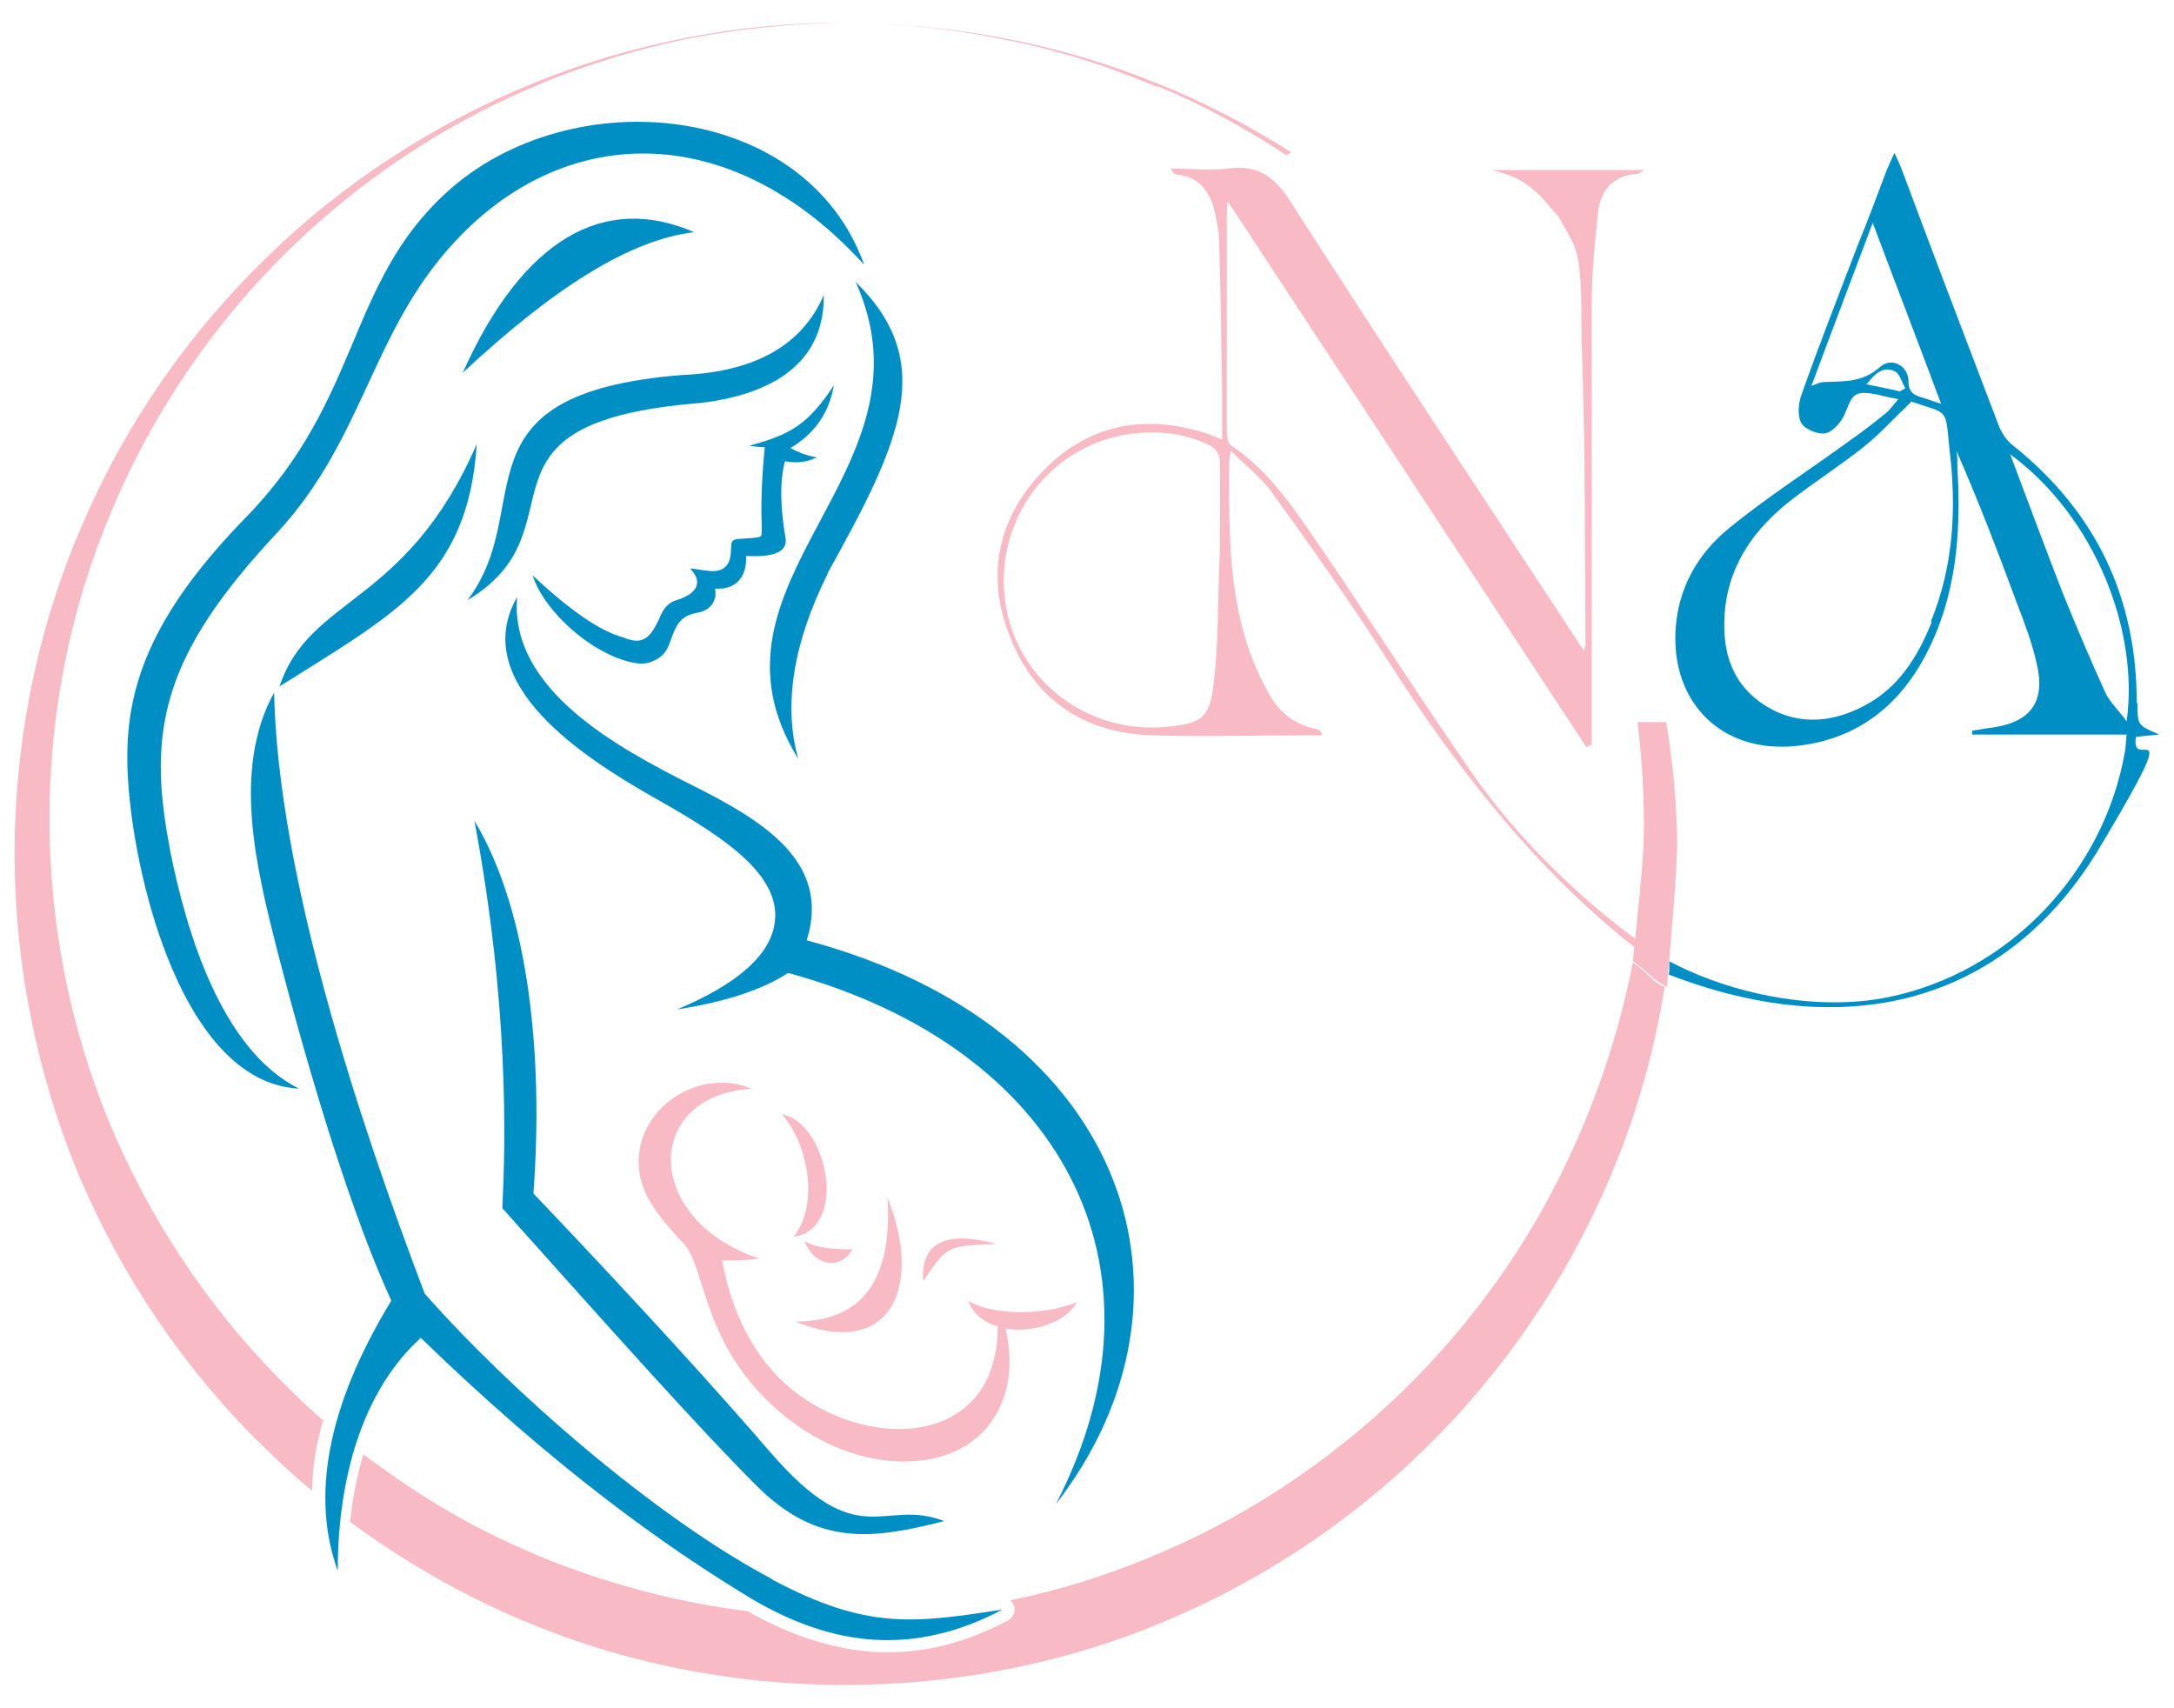 <?xml version="1.0" encoding="UTF-8"?>
<svg xmlns="http://www.w3.org/2000/svg" id="Layer_1" version="1.1" viewBox="0 0 280 220">
  <defs>
    <style>
      .st0, .st1 {
        fill: #f8bbc6;
      }

      .st2, .st3 {
        fill: #008fc5;
      }

      .st3, .st1 {
        fill-rule: evenodd;
      }
    </style>
  </defs>
  <g>
    <path class="st0" d="M211.1,121.4c0-.3-.6-.2-.5-.5-7.6-5.6-15.3-13.2-20.7-20.9-6.7-9.6-13-19.5-19.6-29.2-3.4-4.9-6.6-10-11.7-13.4-.5-.3-.6-1.3-.6-2,0-9.1,0-18.1,0-27.2,0-.6,0-1.2.1-2.3,15.6,23.7,30.9,47,46.2,70.3.2-.1.5-.2.7-.3,0-.7,0-1.4,0-2.1,0-18.2,0-36.4,0-54.6,0-3.9.4-7.9.8-11.8.3-2.8,1.9-4.8,5-5,.2,0,.5-.2,1-.5h-19.7c4.5,1,5.9,2.8,8.7,6.1,2.4,4.5,2.9,3.4,2.9,16,.5,12.9.4,25.9.5,38.9,0,.2,0,.3-.2.9-.6-.9-1-1.5-1.4-2.1-12.1-18.5-24.4-37-36.3-55.6-2.1-3.3-4.2-4.9-8.1-4.4-2.4.3-4.9,0-7.4,0,.2.6.5.7.8.8,2.6.2,4,1.9,4.7,4.2.3,1.2.6,2.5.7,3.8.2,6.6.3,13.2.4,19.8,0,2.1,0,4.1,0,6.3-1.1-.4-1.9-.8-2.7-1-7.9-2.3-14.9-.7-20.5,5.2-6,6.3-7.3,14-3.8,22,3.3,7.7,9.7,11.7,18.1,11.9,6.6.2,13.2,0,19.8,0,.7,0,1.3,0,2,0-.2-.6-.5-.8-.7-.8-2.8-.5-4.9-2.2-6.2-4.6-1.1-2-2.1-4.2-2.8-6.4-2.4-7.5-2.3-15.3-2.3-23.1,0-.4.1-.8.2-1.8,2,2.1,4,3.5,5.3,5.4,5.2,7.2,10.3,14.4,15.1,21.9,8.6,13.5,19.1,27,31.9,36.9l.7-.9ZM157.1,71.3c-.3,5.6-.1,11.2-.8,16.8-.5,4.4-1.6,5.1-6,5.5-10.2,1-19.3-5.9-20.8-15.9-1.5-10.1,4.9-19.5,14.8-21.6,4-.8,7.9-.5,11.6,1.3.6.3,1.2,1.2,1.2,1.8.1,4,0,8,0,12,.1,0-.1,0,0,0Z"></path>
    <path class="st2" d="M275.2,90.5c0-13.6-5.3-24.6-15.9-33.1-.8-.6-1.4-1.5-1.8-2.4-4.2-11-8.4-22-12.5-33-.2-.6-.5-1.2-1-2.3-.5,1-.7,1.6-1,2.2-1.2,3.2-2.4,6.4-3.7,9.6-2.5,6.5-5,12.9-7.3,19.4-.4,1.1-.5,2.7,0,3.6.5.8,2.2,1.5,3.1,1.3,1-.2,2.1-1.5,2.5-2.5.6-1.3.8-2.7,2.4-2.7,1.4,0,2.7.5,4.5.8-.7.8-1.1,1.4-1.6,1.8-1.5,1.2-3,2.4-4.6,3.5-5.2,3.8-10.7,7.3-15.7,11.4-4,3.3-6.5,7.7-6.8,13.1-.5,9.3,5.9,15.7,15.2,14.9,7.8-.7,13.4-4.9,17-11.7,4-7.6,4.6-15.8,4.1-24.2,0-.7,0-1.4-.1-2.1,2.8,6.4,5.3,12.9,7.7,19.4,1,2.6,2,5.2,2.6,7.9,1.2,4.9-.7,7.6-5.7,8.3-.9.1-1.8.3-2.6.4,0,.2,0,.3,0,.5h19.9c-.1.9-.1,1.5-.2,2.1-2.7,15.6-14.9,28.5-30.4,31.7-9.1,1.9-20.2-.3-28.3-4.6v.9c0,.4,0,.5-.1.8,24.1,9.3,44,2.9,55.5-16.3s3.9-9.3,4.7-14.3c.9-.1,1.8-.2,3-.3-2.8-1.2-2.8-1.2-2.8-4ZM235,49.2c-.6,0-.9.2-1.7.5,2.6-7,5.2-13.8,7.9-21,3,8,5.9,15.5,8.8,23.3-1-.3-1.7-.6-2.4-.8-1.1-.3-1.8-.7-1.8-2.1,0-2-2.2-3.2-3.7-1.8-2.2,1.9-4.3,1.8-7.1,1.9ZM240.4,49.5c1-1.3,2.1-2.4,3.6-1.7.7.3.9,1.4,1.4,2.2l-.7.4c-1.4-.3-2.7-.6-4.3-.9ZM248.8,80.1c-1.8,4.5-4.3,8.5-8.7,10.8-4.4,2.3-9,2.6-13.3-.4-4.2-3-5.1-7.4-4.6-12.3.7-5.9,4-10.3,8.5-13.8,3.1-2.4,6.4-4.5,9.4-6.9,2-1.6,3.8-3.6,5.7-5.4.2-.2.3-.2.3-.4,0,0,0,0,0,0,5,1.7,4.4.7,5,6.3.9,7.5.5,14.9-2.4,22ZM273.9,92.9c-1-1.4-2.1-2.4-2.7-3.6-1.9-4.2-3.7-8.4-5.4-12.6-2.3-5.9-4.5-11.8-6.9-18.2,11.1,8.2,16.6,22.9,15,34.4Z"></path>
  </g>
  <g>
    <path class="st1" d="M97,140.2c-14.1.7-14.4,16.8.8,21.9-1.5.2-3.1.3-4.8.2,1.1,6,3.4,11,7,14.8,9.3,9.8,28.5,10.5,28.5-6.3-1.8-.5-3.2-1.6-3.8-3.3,2.9,1.9,9.7,2,14,.2-1.5,2.7-5.8,4-9.2,3.4,2,8.4-1.9,15.3-9.6,16.8-9.7,1.8-19.7-4.2-25.1-12.4-4.3-6.5-4.6-13.2-6.8-15.4-2.9-3.1-5.1-5.8-5.6-8.8-1.4-8.1,7.5-14.2,14.6-11Z"></path>
    <path class="st1" d="M102.2,159.3c3.4-4.3,1.8-12.1-1.5-15.8,5.8,1,8.7,14.7,1.5,15.8Z"></path>
    <path class="st1" d="M118.9,165c-.4-5.2,3.3-6.5,9.4-4.8-6.1.3-6.2,0-9.4,4.8Z"></path>
    <path class="st1" d="M102.4,170.2c8.6,0,12.6-5.3,11.9-16,4.6,11.5.5,21-11.9,16Z"></path>
    <path class="st1" d="M103.6,159.8c1.5,1,4.1,1.1,6.2,1.1-1.6,2.8-5,2.1-6.2-1.1Z"></path>
  </g>
  <path class="st3" d="M106.6,73.9c-4.5,9-5.7,17-3.8,23.8-14.2-22.9,18.5-36.8,7.4-61.4,10.6,10.4,5.8,20.6-3.6,37.5Z"></path>
  <path class="st3" d="M21.9,109.4c-3-15.3-1-25,13.8-40.8,11.3-12.2,12.1-26,23-37.6,14.6-15.6,35.9-15.3,52.6,3.1-7.5-21-37.7-23.9-53.7-9.4-13,11.8-11,26.6-25.9,41.9-11.7,12-15.4,21.2-15.3,31.2,0,11.7,6.2,41.6,22.1,42.4-10-5-14.5-20.2-16.6-30.7Z"></path>
  <path class="st3" d="M36,88.4c14.9-9.4,24.3-14,25.4-31.2-9.1,20.9-21.5,19.5-25.4,31.2Z"></path>
  <path class="st3" d="M90.2,51.9c10.9-1.3,16-6.3,15.9-13.9-2.8,6.5-8.9,9.9-18.3,10.3-30,2.4-18.5,17.1-27.6,29,15.5-9.3-1.5-22.9,30-25.4Z"></path>
  <path class="st3" d="M107.4,49.6c-3.3,5.1-5.7,6.4-10.9,7.8,1.3.2,2,.2,2,.2-.4,4-.5,7.3-.4,9.9,0,1.8.2,1.6-1.3,1.8-.6,0-1.2.1-1.6.1-1.5.1-.8.9-1.2,2.6-.4,1.4-1.6,1.7-2.9,1.5-1-.1-1.2-.2-2.2-.3.2.3.5.6.7,1,.8,1.7-1.1,2.7-2.5,3.1-1.1.3-1.8,1.3-2.2,2.4-1.1,2.3-2,3.5-4.6,2.4-3-.8-6.9-3.5-11.7-8,1.2,3.9,6,8.7,10.8,10.6,1.6.6,3.1,1,4.3.6,2.2-.8,2.3-1.9,3-3.7.6-1.5,1.3-2.4,3.2-2.7,1.5-.3,2.5-1.4,2.2-3.1,2.6.2,4.1-1.4,4-4.2,3.7.2,5.2-.6,5.1-2.1-.7-4.1-.8-7.5-.1-10.1,1.5.3,2.9.1,4.1-.5-1.2-.2-2.3-.6-3.4-1.2,3.2-1.9,5-4.6,5.6-8.1Z"></path>
  <path class="st3" d="M103.9,121.1c3.2-10.2-5.8-15.5-15-20.1-9.3-4.7-23.3-12.2-22.3-24.1-6.4,11.2,9.1,20.9,16.9,25.4,8.3,4.7,17.1,9.8,16.3,16.4-.5,4.2-4.7,8-12.6,11.3,6.4-1,11.1-2.6,14.3-4.7,34.9,9.5,50.4,37.6,34.5,68.4,20.4-26.3,9.7-61.4-32.1-72.6Z"></path>
  <path class="st3" d="M99.5,203.4c-15-7.9-33.8-24.3-44.8-36.8-8.6-22.6-18.9-54-19.4-77.4-5.5,10-2.2,22.9.4,33.2,6,23.1,11.1,37.3,14.7,45.1-8.4,13.8-10.3,25.4-6.9,34.8,0-12.9,3.7-23.7,10.7-30,17.3,16.8,31.5,26.9,42.6,33.6,10.5,6.2,20.9,7.4,32.3,1.4-11.3,1.7-17.3,2.7-29.7-3.9Z"></path>
  <path class="st3" d="M61.1,105.7c4.5,23.9,4,41.6,3.6,49.9,14.4,16.1,25.2,28.2,32.6,35.6,8,8.1,15.2,7,24.3,4.7-7.9-3.1-10.9,4.5-22.5-9-6.3-7.3-16.3-18.4-30.4-33.2,1.3-17.4-.5-36.2-7.6-48Z"></path>
  <g>
    <path class="st0" d="M149.1,11.1c5.8,2.4,11.3,5.4,16.6,8.9.2-.1.4-.3.6-.4-5.4-3.4-11.1-6.4-17.1-8.8-12.7-5.2-26.5-7.8-40.2-7.8,6.9,0,13.7.7,20.4,2.1,6.7,1.3,13.3,3.4,19.6,6.1Z"></path>
    <g>
      <path class="st0" d="M41.7,183c-1.4-1.2-2.8-2.5-4.1-3.8-9.5-9.2-17.2-20.3-22.6-32.5-5.4-12.2-8.3-25.5-8.6-38.9-.3-13.4,2-27,7-39.6,4.9-12.6,12.4-24.3,21.9-34.1,9.5-9.8,21-17.7,33.6-23,6.3-2.7,12.9-4.7,19.6-6.1,6.7-1.3,13.6-2,20.4-2.1-13.7,0-27.4,2.6-40.2,7.8-12.7,5.2-24.5,12.8-34.4,22.5-9.9,9.6-18,21.2-23.5,33.9-5.6,12.7-8.6,26.6-8.9,40.6-.3,14,2.2,28.1,7.3,41.3,5.2,13.2,13,25.3,22.9,35.5,2.6,2.6,5.2,5.1,8.1,7.5,0-2.9.5-5.9,1.4-9Z"></path>
      <path class="st0" d="M211.7,107.8c0,3-1.1,13-1.4,16,1.4.9,2.8,2.6,4.4,3.3.3-3.8,1.4-15.5,1.3-19.3-.1-5-.6-9.9-1.4-14.8-1.2,0-2.4,0-3.7,0,.6,4.9.9,9.9.8,14.9Z"></path>
      <path class="st0" d="M210.3,123.9c-1.4,7.5-4.1,16-7.2,22.9-5.3,12.2-13.1,23.3-22.6,32.5-9.5,9.2-20.8,16.6-33,21.5-5.6,2.3-11.5,4.1-17.4,5.3.2.2.4.4.5.7.2.7,0,1.5-.8,1.9-5.3,2.8-10.3,4.1-15.6,4.1s-11.7-1.7-17.9-5.3c-8.9-1.1-17.6-3.4-25.9-6.7-6.1-2.5-12-5.5-17.5-9.2-2.1-1.4-4.1-2.8-6.1-4.3-.8,2.7-1.4,5.6-1.7,8.7,6.8,5,14.2,9.3,22,12.6,6.6,2.8,13.4,4.9,20.4,6.3,7,1.4,14.1,2.1,21.3,2.1,7.1,0,14.3-.7,21.3-2.1,7-1.4,13.9-3.5,20.4-6.3,13.2-5.6,25.1-13.8,35-24,9.9-10.2,17.7-22.3,22.9-35.5,2.8-7.1,4.8-14.5,6-22-1.6-.6-2.8-2.5-4.4-3.3Z"></path>
    </g>
  </g>
  <path class="st3" d="M59.6,48c11.6-10.8,21.4-17.1,29.8-18.1-11.5-5-22,.7-29.8,18.1Z"></path>
</svg>
